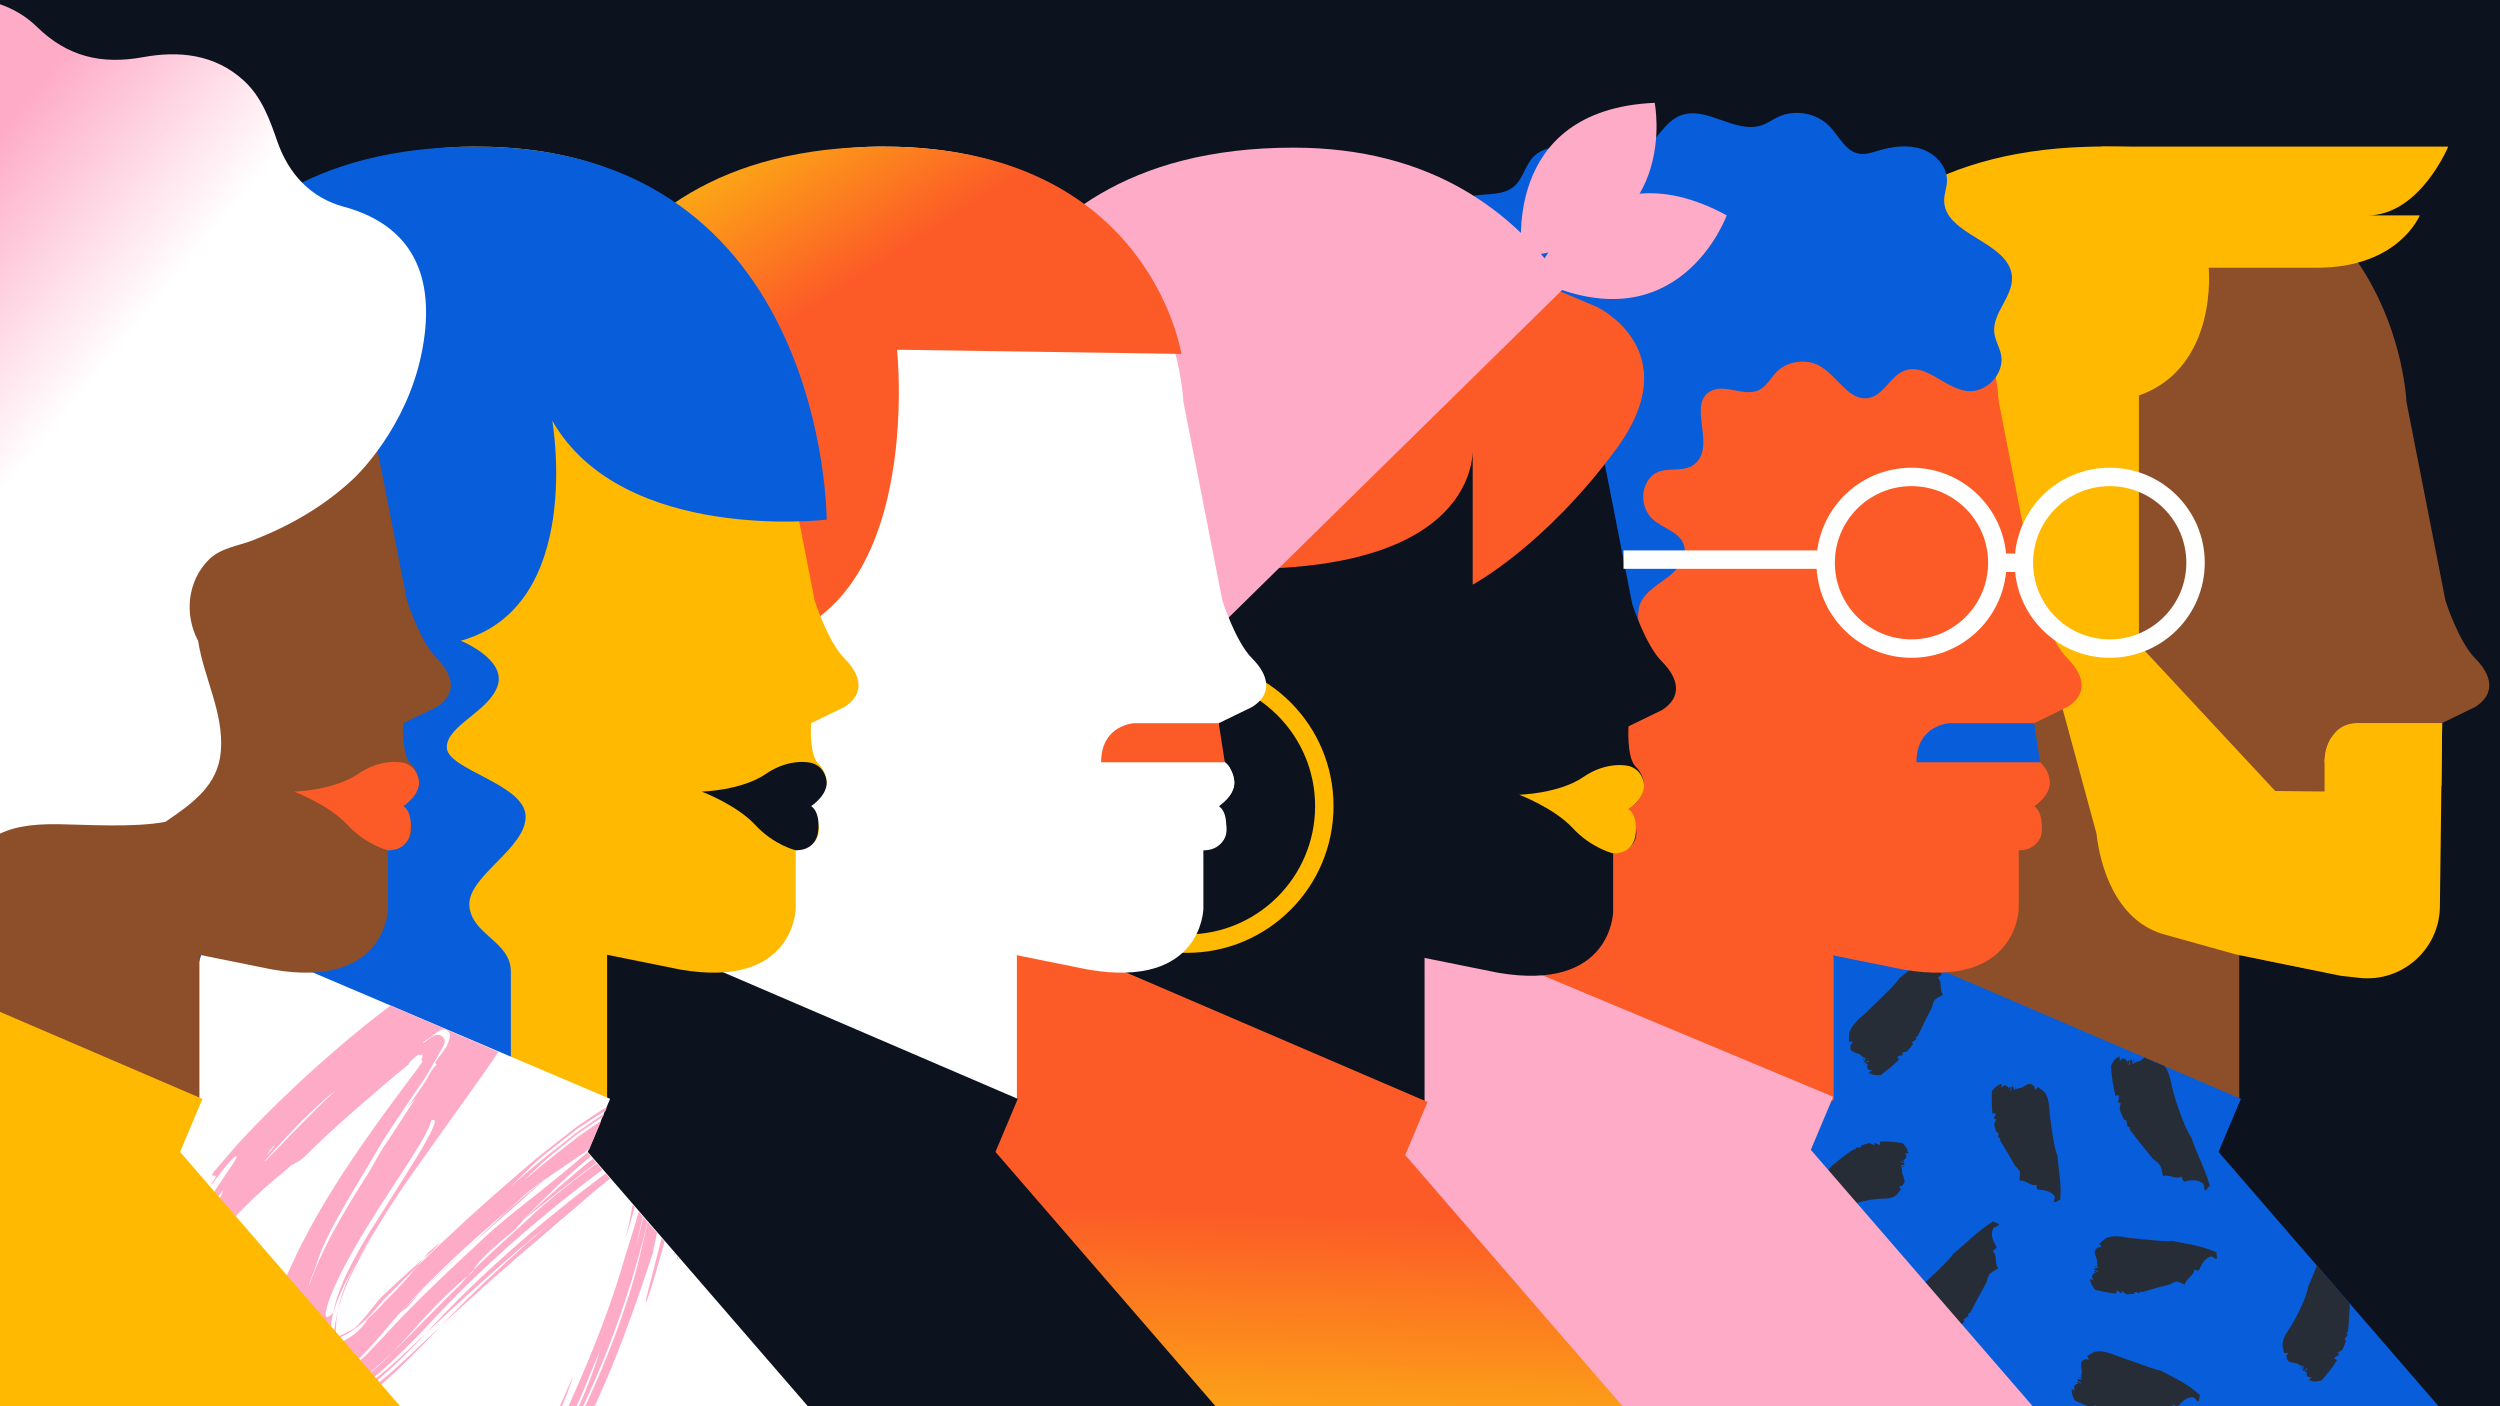 <?xml version="1.0" encoding="UTF-8"?>
<svg xmlns="http://www.w3.org/2000/svg" xmlns:xlink="http://www.w3.org/1999/xlink" viewBox="0 0 1200 675">
  <defs>
    <style>.cls-1,.cls-2,.cls-3,.cls-4,.cls-5,.cls-6,.cls-7{fill:none;}.cls-8{fill:url(#linear-gradient);}.cls-2{clip-path:url(#clippath-1);}.cls-3{isolation:isolate;}.cls-9{fill:#fff;}.cls-10{fill:#ffb901;}.cls-11{fill:#fc5b27;}.cls-12{fill:#feabc7;}.cls-13{fill:#8d4f2a;}.cls-14{fill:#085ddb;}.cls-15{fill:#0c121e;}.cls-16{fill:#272d37;}.cls-17{fill:url(#linear-gradient-3);}.cls-18{fill:url(#linear-gradient-2);}.cls-4{mix-blend-mode:multiply;}.cls-5{stroke:#fff;stroke-width:8.84px;}.cls-5,.cls-6{stroke-miterlimit:10;}.cls-6{stroke:#ffb901;stroke-width:8.84px;}.cls-7{clip-path:url(#clippath);}</style>
    <clipPath id="clippath">
      <path class="cls-1" d="m885.29,445.69l190.32,81.76-10.72,25.47,301.56,348.47h-612.5v-209.08s-6.7-135.37,120.62-218.46l10.72-28.15Z"></path>
    </clipPath>
    <linearGradient id="linear-gradient" x1="672.67" y1="698.71" x2="676.08" y2="584.4" gradientUnits="userSpaceOnUse">
      <stop offset="0" stop-color="#fcb014"></stop>
      <stop offset="1" stop-color="#fc5b27"></stop>
    </linearGradient>
    <linearGradient id="linear-gradient-2" x1="317.73" y1="87.76" x2="366.28" y2="163.11" xlink:href="#linear-gradient"></linearGradient>
    <clipPath id="clippath-1">
      <path class="cls-1" d="m102.53,446.15l190.32,81.76-10.72,25.47,301.56,348.47H-28.82v-209.08s-6.7-135.37,120.62-218.46l10.72-28.15Z"></path>
    </clipPath>
    <linearGradient id="linear-gradient-3" x1="-226.54" y1="79.15" x2="-12.22" y2="253.29" gradientUnits="userSpaceOnUse">
      <stop offset=".6" stop-color="#feabc7"></stop>
      <stop offset="1" stop-color="#fff"></stop>
    </linearGradient>
  </defs>
  <g class="cls-3">
    <g id="Layer_4">
      <rect class="cls-15" y="-.82" width="1200" height="676.64"></rect>
      <rect class="cls-13" x="917.51" y="268.62" width="157.33" height="259.69"></rect>
      <path class="cls-13" d="m955.55,415.08c35.24,14.25,117.33,42.96,117.33,42.96l36.52,7.37c54.62,9.38,55.29-29.15,55.29-29.15v-28.15c-2.67-9.65-.99-20.9-.99-20.9l2.23-19.53c-3.79-5.03,6.13-20.55,6.13-20.55l16.08-7.82c9.83-6.25,8.04-15.19,0-23.23-8.04-8.04-14.3-27.7-14.3-27.7l-18.76-95.61s-4.47-122.41-143.86-122.41c0,0-162.17-5.36-162.17,159.49,0,0-8.04,56.29,42.89,121.96l63.6,63.26Z"></path>
      <path class="cls-14" d="m885.29,445.69l190.32,81.76-10.72,25.47,301.56,348.47h-612.5v-209.08s-6.7-135.37,120.62-218.46l10.72-28.15Z"></path>
      <path class="cls-10" d="m1064.99,106.75s-26.59,7.38-49.52,61.12c0,0-6.48,63.39,6.26,132.82l-153.28,8.67-22.04-96.73s2.93-142.26,162.64-142.26c127.82,0,55.95,36.39,55.95,36.39Z"></path>
      <path class="cls-10" d="m1027.01,313.84c.04-.1.07-.21.11-.31-.25-1.59-.47-3.18-.69-4.78.07,1.81.12,3.62.16,5.42.14-.12.28-.23.42-.33Z"></path>
      <g class="cls-7">
        <g class="cls-4">
          <path class="cls-16" d="m911.74,508.53c-.4-.41-.95-.66-.92-1.08.31-1.1,2.25-.3,2.58-1.39l-.6-.71c.83-.26,1.76-.47,2.66-.71,1-1.14,1.93-2.34,2.83-3.58-.26-.22-.48-.44-.46-.63.29-.61,1.15-.96,1.88-1.49.06-.13.13-.26.19-.38-.06-.22-.25-.48-.38-.64.33-.25.66-.42.97-.57,2.09-4.3,4.19-8.87,6.82-13.63.31-1.32.64-2.64,1.21-3.58,1-1.21,2.93-1.88,4.18-2.67-2.12-2.5-.06-5.95-2.56-8.22.87-.55,2.2-1.32,1.74-2.13-1.38-2.41-2.56-5.51-1.15-8.47.7-.94,2.76-.9,2.77-1.58.02-1.08-2.26-.85-2.24-1.93-7.5,3.72-13.28,9.43-19.76,14.63-.65,1.46-4.56,5.31-8.63,9.34-4.09,4-8.33,8.19-10.29,9.69l-.28.35c-2,1.77-4.06,4.3-4.68,6.78-.13,1.28-.14,2.68-.16,4.05.72,0,1.42.04,2.07.12-.75.72-1.51,1.45-1.33,2.14-.42,2.59,1.65,2.72,3.85,3.58,1.12.2,1.7,1.79,3.06,1.77-.48.47-.72.7-1.2,1.17.64.67,1.01-1.86,1.83-.5-.7.24-.74,1.16-1.21,1.62,1.09.66,1.87-1.41,2.73-.5-.03.44-2.49.27-1.42,1.39.22.22.68-.24.92-.47-.99,1.84-.6,3.63,1.87,3.37-.45.44-1.54.69-1.82,1.33h.02c.26-.21.88-.43,1.1-.65l-.81.8c.2.1.41.19.62.27.33-.09.63-.2.84-.41l-.54.53c.5.19,1.01.34,1.51.46,1.34-.02,2.99.32,3.33-.02,3.11-2.38,6.09-4.83,8.85-7.47Z"></path>
          <path class="cls-16" d="m956.35,534.6c.57-.07,1.11-.34,1.41-.08.67.84-1.15,1.83-.48,2.67l.93-.05c-.3.76-.71,1.56-1.05,2.37.3,1.37.69,2.72,1.15,4.06.33-.07.64-.13.78,0,.31.55.08,1.38.07,2.21l.2.35c.21.07.53.06.73.06,0,.38-.05.72-.11,1.03,2.23,3.86,4.73,7.82,7.16,12.22.91.9,1.83,1.81,2.28,2.72.44,1.36-.07,3.15-.1,4.5,3.25-.38,5.01,2.86,8.28,2.05-.02.92-.08,2.3.84,2.33,2.77.11,6.01.69,7.75,3.12.42.96-.71,2.48-.14,2.81.9.52,1.92-1.31,2.82-.79.82-7.31-.74-14.26-1.28-21.54-.82-1.19-1.72-5.94-2.51-10.91-.78-4.98-1.46-10.18-1.43-12.36l-.09-.38c-.14-2.35-.8-5.14-2.33-6.9-.9-.78-1.97-1.54-3.01-2.3-.46.51-.94.98-1.41,1.4-.08-.92-.15-1.85-.79-2.11-1.71-1.71-3.13-.34-5.21.76-.87.69-2.46.22-3.31,1.2-.05-.6-.08-.9-.13-1.51-.92.08.77,1.75-.79,1.59.26-.63-.41-1.17-.46-1.77-1.2.41-.12,2.13-1.36,2.24-.33-.27,1.38-1.93-.15-1.79-.31.03-.26.63-.23.92-.77-1.74-2.39-2.48-3.77-.56-.05-.58.46-1.49.15-2.06h-.02c0,.32-.23.89-.2,1.17l-.09-1.04c-.2.09-.4.19-.6.29-.14.29-.25.57-.23.84l-.06-.69c-.47.26-.91.53-1.32.82-.84.97-2.15,1.98-2.12,2.42-.15,3.62-.12,7.19.26,10.7Z"></path>
          <path class="cls-16" d="m902.34,547.97c.04.57.28,1.13.01,1.41-.87.62-1.79-1.21-2.66-.57l.03.93c-.75-.32-1.55-.76-2.36-1.09-1.38.31-2.75.68-4.08,1.2.08.33.14.64.02.78-.53.33-1.37.11-2.21.14l-.34.22c-.06.21-.04.54-.02.74-.37.03-.71,0-1.03-.05-3.7,2.45-7.27,5.33-10.97,8.38-.69,1.05-1.36,2.09-2.11,2.68-1.16.65-2.89.5-4.13.73,1.05,3.1-1.37,5.47.14,8.47-.79.14-1.96.4-1.75,1.31.64,2.71,1,5.92-.38,8.14-.62.62-2.14-.11-2.22.51-.12.98,1.6,1.53,1.47,2.51,5.72-.88,10.67-3.51,16.35-4.73.8-.92,4.45-2.24,8.39-3.11,3.94-.9,8.15-1.33,9.89-1.18l.31-.07c1.89,0,4.13-.39,5.66-1.72.69-.8,1.4-1.77,2.13-2.7-.37-.52-.72-1.05-1.03-1.57.78.04,1.56.07,1.84-.53,1.62-1.43.65-3.05-.08-5.26-.51-.96.09-2.48-.7-3.44.55.02.82.05,1.37.08.04-.93-1.67.52-1.34-1.01.54.33,1.12-.24,1.67-.21-.22-1.25-1.93-.43-1.89-1.66.3-.31,1.61,1.64,1.68.1.01-.31-.55-.34-.83-.36,1.7-.51,2.65-2,1.01-3.65.56.03,1.35.67,1.94.45v-.02c-.3-.05-.81-.35-1.08-.37l1,.06c-.06-.22-.12-.43-.18-.64-.25-.18-.51-.33-.77-.35l.67.04c-.17-.5-.37-.98-.6-1.43-.82-.98-1.63-2.42-2.07-2.44-3.57-.61-7.19-.94-10.75-.71Z"></path>
          <path class="cls-16" d="m935.29,642.07c-.38-.43-.93-.7-.85-1.13.46-1.15,2.42-.32,2.88-1.47l-.56-.74c.9-.28,1.91-.5,2.89-.78,1.17-1.22,2.28-2.5,3.34-3.83-.26-.23-.48-.45-.43-.65.36-.64,1.3-1.04,2.12-1.62.08-.14.15-.27.23-.41-.05-.23-.24-.49-.35-.65.36-.27.73-.47,1.07-.63,2.53-4.59,4.98-9.45,7.86-14.55.35-1.39.71-2.78,1.33-3.79,1.06-1.32,3.09-2.16,4.41-3.09-2.24-2.4-.13-6.11-2.79-8.21.89-.62,2.25-1.54,1.75-2.32-1.51-2.34-2.82-5.38-1.52-8.49.67-1.01,2.78-1.15,2.75-1.85-.04-1.09-2.37-.65-2.4-1.74-7.41,4.41-13.11,10.49-19.74,15.96-.67,1.49-4.68,5.51-8.99,9.59-4.32,4.07-8.92,8.2-11.01,9.66l-.31.34c-2.17,1.72-4.47,4.18-5.33,6.68-.26,1.29-.41,2.72-.58,4.12.73.05,1.44.12,2.1.24-.85.7-1.7,1.39-1.6,2.11-.73,2.62,1.36,2.89,3.53,3.9,1.13.27,1.53,1.95,2.94,1.99-.55.46-.83.69-1.39,1.15.57.73,1.28-1.87,1.96-.42-.75.21-.92,1.16-1.47,1.62,1.04.74,2.13-1.37,2.9-.39-.09.47-2.62.16-1.66,1.37.19.24.74-.22,1.02-.45-1.27,1.86-1.13,3.76,1.48,3.6-.53.44-1.7.65-2.08,1.31h.02c.3-.2.98-.41,1.24-.62l-.96.8c.2.11.4.21.6.31.36-.08.69-.18.94-.39l-.64.53c.5.22,1,.41,1.51.56,1.4.04,3.08.45,3.49.12,3.61-2.4,7.1-4.94,10.33-7.73Z"></path>
          <path class="cls-16" d="m1004.92,675.88c.17-.55.17-1.14.49-1.33.96-.3,1.02,1.76,1.97,1.48l.34-.86c.49.57.97,1.25,1.46,1.9,1.22.29,2.47.47,3.73.65.09-.33.19-.62.35-.69.57-.04,1.13.52,1.79.88l.36-.02c.15-.15.3-.44.39-.62.3.16.54.36.76.56,4.1-.25,8.49-.53,13.27-.29,1.2-.29,2.42-.57,3.39-.46,1.32.36,2.43,1.78,3.46,2.55,1.58-2.87,5.17-2.41,6.49-5.5.73.55,1.78,1.45,2.38.73,1.76-2.13,4.22-4.37,7.31-4.14,1.05.31,1.59,2.18,2.22,1.96,1-.36.15-2.35,1.14-2.71-2.75-2.78-5.94-4.92-9.22-6.86-3.32-1.89-6.74-3.57-10.18-5.38-1.51.02-6.27-1.84-11.27-3.6-4.99-1.81-10.25-3.49-12.33-4.45l-.41-.07c-1.17-.42-2.49-.8-3.82-.94-1.33-.13-2.66-.08-3.8.28-1.1.55-2.24,1.26-3.35,1.94.32.62.6,1.23.83,1.83-.91-.27-1.83-.54-2.3-.03-2.24,1.01-1.4,2.83-1.12,5.14.33,1.05-.66,2.38-.06,3.52-.56-.17-.85-.23-1.41-.39-.24.89,1.86-.13,1.16,1.28-.48-.47-1.2-.01-1.76-.17-.03,1.27,1.87.83,1.54,2.03-.35.2-1.25-1.95-1.65-.46-.08.3.47.45.75.52-1.82.15-2.98,1.43-1.76,3.36-.52-.14-1.15-.92-1.75-.82v.03c.27.1.7.51.95.57l-.94-.26.06.66c.2.23.41.42.65.49l-.62-.17c.07.52.17,1.04.28,1.52.56,1.12.98,2.67,1.35,2.78,2.97,1.35,5.91,2.56,8.89,3.56Z"></path>
          <path class="cls-16" d="m1015.46,526.07c.56-.14,1.04-.54,1.4-.23.84,1.05-.73,2.52.13,3.57l.91-.16c-.12,1.03-.35,2.14-.48,3.24.66,1.77,1.38,3.51,2.23,5.21.31-.14.6-.26.77-.11.46.67.46,1.79.69,2.88.1.14.2.28.3.42.23.06.55,0,.75-.04.12.49.17.94.2,1.36,3.36,4.66,7.12,9.21,11.08,14.09,1.23.9,2.45,1.78,3.22,2.78.93,1.55,1.16,3.89,1.66,5.55,2.97-1.39,5.95,1.96,8.74,0,.33,1.09.86,2.72,1.75,2.46,2.68-.76,5.96-1.11,8.62,1.02.8.93.38,3.02,1.05,3.19,1.06.26,1.25-2.13,2.31-1.87-2.3-8.3-6.31-15.59-9.08-23.77-1.16-1.15-3.49-6.39-5.5-12.02-2.03-5.63-3.71-11.66-4.08-14.2l-.16-.44c-.56-2.74-1.65-5.94-3.44-7.93-1.01-.86-2.18-1.71-3.32-2.57-.4.63-.81,1.22-1.23,1.75-.2-1.11-.41-2.22-1.08-2.51-1.91-2.01-3.19-.32-5.14,1.12-.79.88-2.46.35-3.17,1.61-.13-.76-.2-1.13-.33-1.89-.92.13,1.01,2.19-.59,2.03.17-.8-.57-1.47-.7-2.23-1.16.55.15,2.7-1.07,2.88-.38-.34,1.13-2.5-.4-2.28-.31.04-.17.8-.11,1.19-1.01-2.2-2.74-3.15-3.88-.64-.13-.75.26-1.94-.13-2.67h-.02c.04.41-.11,1.16-.05,1.52l-.23-1.35c-.19.12-.38.25-.57.38-.11.37-.18.74-.12,1.09l-.16-.9c-.44.33-.85.7-1.22,1.08-.72,1.28-1.9,2.63-1.8,3.22.41,4.79,1.08,9.57,2.24,14.19Z"></path>
          <path class="cls-16" d="m1015.82,620.96c.05-.57-.09-1.15.21-1.4.92-.49,1.45,1.51,2.36,1.04l.15-.92c.64.45,1.29,1.02,1.95,1.54,1.32.01,2.65-.08,3.98-.2,0-.34.03-.65.18-.76.57-.17,1.28.24,2.04.45l.36-.11c.12-.19.19-.5.23-.7.35.09.65.22.92.36,4.09-1.22,8.4-2.61,13.16-3.69,1.1-.61,2.21-1.23,3.19-1.39,1.4-.03,2.91,1.01,4.14,1.44.65-3.21,4.24-3.86,4.53-7.21.86.31,2.14.82,2.48-.04,1.01-2.58,2.62-5.46,5.56-6.26,1.07-.06,2.15,1.53,2.67,1.11.81-.67-.6-2.26.21-2.93-3.4-1.68-6.97-2.69-10.58-3.51-3.62-.79-7.28-1.38-10.97-2.17-1.41.44-6.36-.04-11.52-.52-5.15-.51-10.52-.99-12.7-1.49h-.4c-2.39-.35-5.35-.25-7.42.91-.96.74-1.92,1.65-2.87,2.53.42.55.81,1.1,1.13,1.64-.93-.09-1.87-.19-2.24.4-2,1.39-.88,3.03-.17,5.26.52.98-.22,2.46.59,3.47-.59-.07-.89-.08-1.48-.13-.08.92,1.83-.46,1.4,1.06-.56-.37-1.2.2-1.79.15.19,1.25,2.03.48,1.92,1.73-.31.27-1.62-1.7-1.75-.16-.02.31.56.36.85.38-1.8.46-2.76,1.93-1.16,3.62-.55-.05-1.34-.71-1.93-.5v.02c.3.05.81.38,1.08.4l-1-.09.18.64c.25.19.5.35.76.37l-.66-.06c.17.5.36.99.56,1.44.78,1,1.5,2.46,1.91,2.5,3.34.79,6.64,1.42,9.94,1.78Z"></path>
          <path class="cls-16" d="m1121.75,652.86c-.49-.29-1.1-.4-1.16-.82.06-1.17,2.13-.95,2.18-2.14l-.77-.52c.74-.51,1.61-.99,2.41-1.53.66-1.46,1.24-2.95,1.71-4.48-.32-.13-.6-.26-.63-.45.09-.69.81-1.33,1.34-2.12.02-.15.03-.3.05-.44-.13-.19-.4-.37-.57-.47.23-.36.48-.65.73-.91.54-4.92.72-10.03.97-15.43-.32-1.32-.64-2.63-.56-3.71.32-1.5,1.65-2.98,2.36-4.27-3.07-1.15-3.09-5.01-6.4-5.71.46-.84,1.12-2.11.3-2.54-2.46-1.31-5.09-3.25-5.66-6.17.01-1.04,1.66-1.96,1.28-2.49-.61-.83-2.29.4-2.9-.43-3.66,6.16-5.38,12.88-8.56,19.31.11,1.41-1.52,5.89-3.63,10.4-2.09,4.51-4.67,9.03-6.01,10.71l-.16.35c-1.32,1.91-2.54,4.45-2.49,6.78.18,1.17.5,2.44.79,3.7.68-.08,1.35-.14,1.98-.15-.55.76-1.1,1.53-.79,2.15.12,2.44,2.1,2.35,4.41,2.86,1.13.04,1.99,1.48,3.3,1.24-.38.52-.57.78-.95,1.3.75.55.65-1.93,1.7-.75-.62.34-.52,1.23-.9,1.75,1.18.48,1.59-1.64,2.58-.91.06.45-2.39.65-1.15,1.57.25.19.63-.34.83-.6-.66,1.94-.01,3.67,2.39,3.01-.38.52-1.41.93-1.59,1.62h.02c.22-.25.8-.57.99-.82l-.68.93c.21.07.43.12.65.17.31-.14.6-.3.77-.54l-.46.62c.53.11,1.05.18,1.56.22,1.33-.24,3.03-.21,3.33-.61,2.74-3.03,5.29-6.23,7.39-9.66Z"></path>
        </g>
      </g>
      <path class="cls-10" d="m1131.6,347.13c-15.63,0-15.81,18.76-15.81,18.76v14.03l-23.69-.24-65.42-70.33v-119.49c38.31-13.62,33.49-61.34,33.49-61.34h51.91c39.35,0,49.4-25.12,49.4-25.12h-25.12c25.12,0,38.8-33.04,38.8-33.04h-166.12l-20.87,59.83,4.46,60.86-33.81,34.33,47.46,174.58c1.69,15.3,8.96,41.39,31.73,48.33l34.88,9.74,50.63,10.34,8.88,1c20.48,2.32,38.48-13.56,38.75-34.15,0-.05,0-.06,0-.07,0-.01,0-.02,0-.04h0s1.09-87.99,1.09-87.99h-40.64Z"></path>
      <rect class="cls-11" x="722.82" y="268.62" width="157.33" height="259.69"></rect>
      <path class="cls-11" d="m759.86,415.08c35.24,14.25,117.33,42.96,117.33,42.96l36.52,7.37c54.62,9.38,55.29-29.15,55.29-29.15v-28.15c19.57-2.73,7.37-21.18,7.37-21.18,14.86-10.6,2.91-21.03,2.91-21.03-3.79-5.03-2.91-18.76-2.91-18.76l16.08-7.82c9.83-6.25,8.04-15.19,0-23.23-8.04-8.04-14.3-27.7-14.3-27.7l-18.76-95.61s-4.47-122.41-143.86-122.41c0,0-162.17-5.36-162.17,159.49,0,0-8.04,56.29,42.89,121.96l63.6,63.26Z"></path>
      <path class="cls-11" d="m976.37,386.93s8.81-5.7,7.35-12.75-7.35-8.02-7.35-8.02c0,0-10.08-2.66-21.71,5.33-11.62,7.99-30.76,8.48-30.76,8.48,0,0,16.71,6.3,25.67,15.98s19.42,12.17,19.42,12.17c0,0,10.11.8,10.9-9.98.68-9.21-3.53-11.2-3.53-11.2Z"></path>
      <path class="cls-12" d="m686.6,445.69l193.32,80.76-10.72,25.47,301.56,348.47h-612.5v-209.08s-6.7-135.37,120.62-218.46l7.72-27.15Z"></path>
      <path class="cls-14" d="m957.76,169.89s-18.43-.34-136.48-2.02c0,0-11.4,63.59-98.47,72.52l-70.6,79.3v-107.06s2.93-142.26,162.64-142.26c127.82,0,142.91,99.52,142.91,99.52Z"></path>
      <path class="cls-14" d="m712.88,354.07c6.09,3.62,15.11.35,17.47-6.32.91-2.58,1.03-5.61,2.95-7.56,3.35-3.4,8.98-.99,13.33.95,12.54,5.58,14.5-3.35,26.93-9.17,7.44-3.48,19.58-4.09,18.98-12.28-.84-11.31-7.78-16.32-5.91-27.5,1.1-6.57,7.58-10.56,13-14.45s10.82-10.23,8.52-16.49c-2.24-6.1-10.14-7.62-14.89-12.05-4.42-4.13-5.78-11.18-3.23-16.66,5.82-12.47,18.36-2.66,25.12-11.56,7.14-9.4-4.57-26.87,5.58-33.04,6.89-4.18,16.5,2.83,23.72-.77,3.58-1.79,5.45-5.69,8.23-8.55,5.31-5.46,14.57-6.67,21.15-2.76,8.32,4.94,13.91,17.12,23.41,15.11,7.12-1.5,10.14-10.5,16.95-13.05,10.17-3.82,19.29,8.62,30.11,9.78,9.27.99,18.06-8.48,16.2-17.48-.74-3.56-2.8-6.79-3.23-10.4-1.14-9.46,9.03-17.37,8.48-26.88-.98-17.12-32.96-19.94-32.55-37.08.07-2.93,1.21-5.75,1.36-8.68.34-6.98-5.3-13.26-12.01-15.57s-14.13-1.33-20.93.69c-3,.89-6.1,2-9.2,1.49-6.58-1.07-9.64-8.4-14.23-13.16-6.17-6.4-16.65-8.3-24.74-4.49-2.61,1.23-4.97,2.99-7.7,3.95-12.63,4.45-26.54-9.48-39.03-4.68-8.43,3.23-11.9,13.57-19.85,17.81-7.8,4.15-17.34,1.31-25.92-.92s-19.05-3.27-25.08,3.15c-3.87,4.12-4.85,10.44-9.18,14.09-4.91,4.14-12.17,3.4-18.57,4.3s-13.71,6.07-11.69,12.11"></path>
      <rect class="cls-15" x="526.46" y="270.12" width="157.33" height="259.69"></rect>
      <path class="cls-15" d="m565.17,416.58c35.24,14.25,117.33,42.96,117.33,42.96l36.52,7.37c54.62,9.38,55.29-29.15,55.29-29.15v-28.15c19.57-2.73,7.37-21.18,7.37-21.18,14.86-10.6,2.91-21.03,2.91-21.03-3.79-5.03-2.91-18.76-2.91-18.76l16.08-7.82c9.83-6.25,8.04-15.19,0-23.23-8.04-8.04-14.3-27.7-14.3-27.7l-18.76-95.61s-4.47-122.41-143.86-122.41c0,0-162.17-5.36-162.17,159.49,0,0-8.04,56.29,42.89,121.96l63.6,63.26Z"></path>
      <path class="cls-10" d="m781.68,388.43s8.81-5.7,7.35-12.75c-1.45-7.05-7.35-8.02-7.35-8.02,0,0-10.08-2.66-21.71,5.33-11.62,7.99-30.76,8.48-30.76,8.48,0,0,16.71,6.3,25.67,15.98s19.42,12.17,19.42,12.17c0,0,10.11.8,10.9-9.98.68-9.21-3.53-11.2-3.53-11.2Z"></path>
      <path class="cls-8" d="m473.09,437.82l212.13,91.13-10.72,25.47,301.56,348.47H363.56v-209.08s-6.7-135.37,120.62-218.46l-11.09-37.52Z"></path>
      <path class="cls-11" d="m766.75,147.42s43.68,21.03,9.17,67.95-69.02,65.25-69.02,65.25v-66.6s5.93,57.97-106.23,59.05l141.82-135.89,24.27,10.25Z"></path>
      <path class="cls-12" d="m751.59,137.46c-24.45-35.94-64.66-66.59-130.74-66.59-159.71,0-162.64,142.26-162.64,142.26v212.52l293.38-288.19Z"></path>
      <path class="cls-12" d="m730.62,123.02s-11.16-70.33,63.63-73.67c0,0,13.4,66.98-63.63,73.67Z"></path>
      <path class="cls-12" d="m736.28,133.59s26.77-65.98,92.54-30.22c0,0-23.13,64.27-92.54,30.22Z"></path>
      <circle class="cls-6" cx="569.65" cy="386.93" r="66.02"></circle>
      <rect class="cls-9" x="330.77" y="268.62" width="157.33" height="259.69"></rect>
      <path class="cls-9" d="m368.48,415.08c35.24,14.25,117.33,42.96,117.33,42.96l36.52,7.37c54.62,9.38,55.29-29.15,55.29-29.15v-28.15c19.57-2.73,7.37-21.18,7.37-21.18,14.86-10.6,2.91-21.03,2.91-21.03-3.79-5.03-2.91-18.76-2.91-18.76l16.08-7.82c9.83-6.25,8.04-15.19,0-23.23-8.04-8.04-14.3-27.7-14.3-27.7l-18.76-95.61s-4.47-122.41-143.86-122.41c0,0-162.17-5.36-162.17,159.49,0,0-8.04,56.29,42.89,121.96l63.6,63.26Z"></path>
      <path class="cls-18" d="m567.06,169.89s-18.43-.34-136.48-2.02c0,0,14.23,132.84-72.84,141.77l-96.23,10.05v-107.06s2.93-142.26,162.64-142.26c127.82,0,142.91,99.52,142.91,99.52Z"></path>
      <path class="cls-15" d="m298.22,445.69l190.32,81.76-10.72,25.47,301.56,348.47H166.87v-209.08s-6.7-135.37,120.62-218.46l10.72-28.15Z"></path>
      <path class="cls-9" d="m584.99,386.93s8.81-5.7,7.35-12.75-4.44-8.28-4.44-8.28c0,0-13.78-3.98-24.62,5.59s-30.76,8.48-30.76,8.48c0,0,16.71,6.3,25.67,15.98,8.96,9.69,19.42,12.17,19.42,12.17,0,0,10.11.8,10.9-9.98.68-9.21-3.53-11.2-3.53-11.2Z"></path>
      <path class="cls-11" d="m584.99,347.13h-40.64s-15.81.79-15.81,18.76h59.36l-2.91-18.76Z"></path>
      <rect class="cls-10" x="134.08" y="268.62" width="157.33" height="259.69"></rect>
      <path class="cls-10" d="m172.79,415.08c35.24,14.25,117.33,42.96,117.33,42.96l36.52,7.37c54.62,9.38,55.29-29.15,55.29-29.15v-28.15c19.57-2.73,7.37-21.18,7.37-21.18,14.86-10.6,2.91-21.03,2.91-21.03-3.79-5.03-2.91-18.76-2.91-18.76l16.08-7.82c9.83-6.25,8.04-15.19,0-23.23-8.04-8.04-14.3-27.7-14.3-27.7l-18.76-95.61s-4.47-122.41-143.86-122.41c0,0-162.17-5.36-162.17,159.49,0,0-8.04,56.29,42.89,121.96l63.6,63.26Z"></path>
      <path class="cls-15" d="m389.3,386.93s8.81-5.7,7.35-12.75c-1.45-7.05-7.35-8.02-7.35-8.02,0,0-10.08-2.66-21.71,5.33s-30.76,8.48-30.76,8.48c0,0,16.71,6.3,25.67,15.98,8.96,9.69,19.42,12.17,19.42,12.17,0,0,10.11.8,10.9-9.98.68-9.21-3.53-11.2-3.53-11.2Z"></path>
      <path class="cls-14" d="m396.82,249.43s-97.88,11.62-131.72-47.46c0,0,15.7,89.12-43.94,105.58,0,0,21.65,8.72,17.81,21.31s-24.81,19.37-24.49,30.03,37.56,17.44,37.82,32.93c.27,15.5-28.09,28.84-26.99,42.99,1.1,14.16,20.29,17.03,19.9,32.06v51.84H65.83V212.63s2.93-142.26,162.64-142.26c168.35,0,168.35,179.07,168.35,179.07Z"></path>
      <path class="cls-9" d="m100.53,445.69l192.32,81.76-10.72,25.47,301.56,348.47H-28.82v-209.08s-6.7-135.37,120.62-218.46l8.72-28.15Z"></path>
      <g class="cls-2">
        <path class="cls-12" d="m92.1,597.53c-1.13,1.43-2.13,2.84-2.13,2.84.09.07.21.11.32.16.65-1.11,1.25-2.08,1.82-3Z"></path>
        <path class="cls-12" d="m90.82,592.2c-.23.29-.46.6-.69.89.16-.04.24,0,.36,0,.1-.29.19-.57.33-.89Z"></path>
        <path class="cls-12" d="m90.29,600.54c1.21.55,3.11.14,3.11,2.36-1.15,1.57-3.44,4.71-4.59,6.3-.57,1.98,1.16.82,1.74,1.24-1.14,1.57-2.28,3.13-1.99,3.34,0,1.59,1.76.21,4.14-2.67.42-2.26,1.44-5.09,2.51-7.8,1.09-2.7,2.29-5.24,2.89-7.02,1.24-3.53.19-3.99-7.8,4.26Z"></path>
        <path class="cls-12" d="m97.59,586.36c-2.12,2.74-4.23,5.48-6.35,8.22,0,1.35-.25,2.99,1.05,2.65,2.8-4.59,4.23-7.62,5.31-10.87Z"></path>
        <path class="cls-12" d="m262.98,687.25c.19.1.21.31-.91,1.75.32-.61.61-1.18.91-1.75-.17-.12-.49-.15-.19-1-1.43,3.14-2.97,6.55-4.67,10.02-1.74,3.45-3.49,7.02-5.42,10.43-.18,1.07-.34,2.11-.45,3.08,9.58-16.89,18.24-34.36,23.02-49.58-4.63,10.2-7.44,17.4-12.29,27.05Z"></path>
        <path class="cls-12" d="m174.14,666.34c-6.39,4.72-12.34,8.59-18.21,11.74-1.47.78-2.93,1.58-4.39,2.22-1.46.68-2.91,1.37-4.41,2-2.97,1.29-6.02,2.51-9.25,3.66,3.29-.99,6.41-2.06,9.45-3.17,1.53-.54,3.01-1.16,4.51-1.74,1.49-.57,3-1.35,4.49-2.01,5.98-2.87,12.03-6.61,18.01-11.07,5.98-4.46,11.81-9.65,17.12-14.79,2.66-2.57,5.19-5.12,7.59-7.56,2.76-2.77,3.84-3.98,5.4-5.66-2.13,2.01-4.26,4.01-6.39,6.03-2.61,2.48-5.25,4.91-7.89,7.33-5.31,4.8-10.71,9.26-16.01,13.02Z"></path>
        <path class="cls-12" d="m126.23,642.36c-.23.67-.49,1.35-.67,1.99-.18.64-.37,1.27-.55,1.91-.36,1.26-.71,2.51-1.06,3.75-.34,1.23-.67,2.46-1,3.67-.31,1.19-.52,2.31-.78,3.45-.47,2.25-.92,4.45-1.37,6.62-.37,2.1-.73,4.17-1.08,6.21-.68,4.01-1.23,7.94-1.74,11.62-.24,1.88-.47,3.74-.7,5.58-.21,1.82-.41,3.62-.61,5.42.8-.02,1.59-.05,2.38-.07-.72-.07-1.43-.14-2.14-.21.64-3.84,1.28-7.68,1.92-11.51.66-3.71,1.31-7.42,1.96-11.12.67-3.68,1.31-7.35,2.1-11.12.39-1.88.72-3.73,1.16-5.65l1.46-5.89c.22-1.5.4-3.07.74-4.63Z"></path>
        <path class="cls-12" d="m123.29,663.92c-1.98,9.4-3.27,17.88-4.25,25.83,1.15.13,2.27.27,3.35.43l.81.12c.15,0,.23.07.44.03l.73-.2c.97-.27,1.93-.53,2.89-.8,1.96-.52,3.7-1.09,5.49-1.65,1.82-.55,3.44-1.15,5.13-1.73-1.67.49-3.29,1.01-5.08,1.47-1.75.47-3.47.95-5.37,1.39-.93.23-1.86.45-2.78.68l-.35.08-.17.04-.09-.03-.35-.11-.71-.2c-.96-.26-1.93-.51-2.92-.72,1.21-8.88,2.3-17.02,3.24-24.65Z"></path>
        <path class="cls-12" d="m331.09,567.67c.02.77.13,1.47.09,2.26-.15.87-.31,1.73-.45,2.56-.3,1.68-.59,3.28-.86,4.79-.58,3.08-1.09,5.82-1.54,8.25-1.04,4.78-1.97,8.29-2.64,10.89-.08,1.17-.19,2.56-.35,4.2-.08.83-.17,1.73-.27,2.68,0,.59-.02,1.22-.03,1.9.16-.52.34-1.07.5-1.58.99-3.99,1.99-8,2.99-12.03.49-2.02,1.02-3.96,1.47-6.02.43-2.08.86-4.15,1.29-6.24.43-2.06.86-4.13,1.29-6.19l.64-3.08.16-.77c.05-.25.14-.53.1-.73l-.04-1.27c-.09-3.36-.17-6.74-.26-10.12,0-2.89-.8-4.67-1.5-6.5-.74-1.78-1.59-3.33-2.51-4.69,1.24,2.99,1.98,6.05,2.36,9.5-.1,4.02-.32,8.16-.45,12.19Z"></path>
        <path class="cls-12" d="m325.67,596.41c.34-4.98.12-6.03-.23-5.42-.35.63-.86,3.01-1.26,5.45-.79,4.84-1.21,10.1,1.49-.03Z"></path>
        <path class="cls-12" d="m296.87,556.35c-.35.18-.71.35-1.05.55-1.05.67-2.07,1.43-3.03,2.2,1.32-1.01,2.64-1.93,4.08-2.75Z"></path>
        <path class="cls-12" d="m207.09,615.09c5.84-5.42,11.7-10.86,17.45-16.2-12.07,10.79-23.98,21.95-33.13,31.92,1.47-1.36,3.19-2.49,4.68-3.85,2.48-3.25,6.47-7.84,11-11.88Z"></path>
        <path class="cls-12" d="m305.49,597.68c2.75-10.57,4.97-20.54,6.6-29.63.33-2.29.52-4.57.21-6.79-.29-2.2-1.15-4.42-2.95-5.93-.9-.73-1.98-1.28-3.17-1.53-1.18-.27-2.45-.17-3.66.08-1.21.25-2.39.68-3.51,1.21-1.12.52-2.19,1.14-3.21,1.81-1.99,1.08-3.8,2.46-5.61,3.8-1.8,1.35-3.6,2.69-5.4,4.04-3.57,2.7-7.08,5.41-10.5,8.12-1.88,1.5-3.76,3-5.63,4.49-1.97,1.61-3.94,3.21-5.9,4.81-3.9,3.21-7.73,6.45-11.5,9.69-15.05,13-28.95,26.24-41.38,39.45-1.98,2.17-4.13,4.43-6.41,6.81-1.14,1.19-2.31,2.41-3.5,3.65-1.68,1.69-3.4,3.41-5.14,5.16-7.02,7.06-15.06,14.45-23.28,20.42-1.02.71-2.05,1.42-3.08,2.13l-1.55,1.06-1.54.96c-1.03.63-2.06,1.31-3.09,1.92l-3.09,1.73c-1.04.61-2.06,1.08-3.09,1.6-1.03.5-2.07,1.06-3.1,1.48l-3.1,1.33-3.16,1.25c-4.26,1.64-8.64,3.13-13.45,4.45-1.18.34-2.37.67-3.64.98l-1.87.47-.94.24-.47.12-.23.06-.12.03s-.04-.02-.05-.03c-1.08-.59-2.21-1.12-3.37-1.6.41-3.29.81-6.52,1.2-9.68.4-3.06.74-6.08,1.08-8.97.67-5.77,1.17-11.22,1.7-16.49-.18.61-.36,1.22-.55,1.82-.15.58-.3,1.16-.44,1.74-.29,1.15-.57,2.29-.85,3.42-.55,2.25-1.07,4.45-1.49,6.56.72-5.78,1.3-11.29,2.2-16.93.3-1.19.56-2.36.9-3.57l1.13-3.71,1.13-3.72c.38-1.24.72-2.47,1.21-3.76l2.74-7.68c.43-1.28.98-2.58,1.52-3.88l1.62-3.91,1.62-3.92c.56-1.31,1.21-2.61,1.81-3.92l3.67-7.8,2.4-4.77c.77-1.57,1.61-3.08,2.42-4.62,3.25-6.14,6.7-12.11,10.28-17.96,3.56-5.87,7.28-11.59,11.06-17.24,7.58-11.29,15.5-22.17,23.48-32.93,2-2.67,3.99-5.35,6-8.03l1.18-1.59.25-.35.51-.7c.67-.92,1.35-1.85,2.03-2.78.41-.56.32-.9.13-1.11-.18-.22-.47-.3-.19-.7.23-.38.41-.77.46-1.18.05-.4-.06-.83-.36-1.16-.19.17-.36.35-.53.54-.3-.29-.9-.36-1.41-.07-.51.27-.93.65-1.35.98-.83.67-1.54,1.33-2.08,1.92-.54.59-.92,1.12-1.07,1.52-.02.05-.02.09-.03.13v.03s0,.02,0,.02h0s-.13.11-.13.11l-1.18.94c-1.57,1.25-3.15,2.48-4.68,3.8-3.07,2.62-6.19,5.19-9.24,7.9-11.62,9.92-23.16,20-33.98,30.8-4.1,4.01-5.05,3.1-7.98,5.61-11.89,9.88-20.73,17.6-32.2,30.74,0,0-.56-.44-.84-.66-1.62,2.13-3.06,4.06-4.36,5.54.9-4.57,4.62-11.13,5.94-14.68,1.33-3.53.35-3.98-7.95,4.03,0,0,0,0,0,0,.7-1.06,1.34-2.02,1.94-2.93.09-.11.16-.2.24-.3-.02,0-.03,0-.05,0,1.47-2.27,2.58-4.15,3.48-5.87.92-1.7,1.64-3.22,2.25-4.83l-3.39,3.96-3.3,4.05c.03-.82-.09-1.47-.7-1.51.12-.29.22-.57.36-.89.98-1.2,1.8-2.21,1.8-2.21.11-.57.13-1.03.08-1.4,2.41-3.94,5.78-8.83,8.28-12.52,2.54-3.65,4.09-6.2,2.6-5.66-1,.54-2.52,2.17-4.38,4.41-1.85,2.25-3.95,5.19-6.28,8.22-.4.26-.84.59-1.27.94,6.28-7.85-1.9-1.6,1.77-6.42,2.6-3.09,5.26-6.13,7.91-9.18l3.98-4.57c1.36-1.5,2.75-2.96,4.15-4.42,2.85-2.97,5.61-5.92,8.46-8.69,2.84-2.78,5.55-5.61,8.37-8.26,2.81-2.67,5.58-5.31,8.34-7.93,2.82-2.56,5.62-5.1,8.42-7.64,2.79-2.55,5.69-4.97,8.54-7.47,2.83-2.52,5.79-4.93,8.74-7.38,1.48-1.23,2.96-2.47,4.45-3.71,1.52-1.21,3.05-2.42,4.59-3.64.92-.72,1.85-1.45,2.78-2.18.97-.76,1.95-1.52,2.94-2.28,1.96-1.54,4-2.99,6.05-4.48,1.46-1.05,2.91-2.1,4.36-3.14,2.01-1.43,4.02-2.92,6.03-4.29,2.01-1.32,4.02-2.63,6.01-3.94,2-1.3,4-2.59,5.99-3.88.49-.31,1.01-.67,1.48-.93l1.38-.71,2.75-1.4,5.48-2.76,2.73-1.36c.24-.13.44-.21.63-.28l.59-.23,1.19-.45c3.13-1.18,6.28-2.36,9.45-3.55-.99.57-2.02,1.16-3.07,1.76l1.92-.76c.62-.23,1.23-.46,1.86-.67,1.25-.41,2.55-.75,3.96-.86,1.4-.1,2.94.03,4.41.66,1.49.59,2.83,1.66,3.91,2.89,2.17,2.5,3.32,5.64,3.8,8.65.46,3.04.08,5.93-.58,8.55-.83,3.23-2.1,6.03-3.5,9.12-.72,1.56-1.36,3.06-2.12,4.68l-2.48,5.06c-3.67,7.08-9.4,15.24-15.13,23.48-9.7,13.6-19.56,27.42-29.74,41.69-9.66,13.51-18.6,27.02-26.4,41.05-1.96,3.5-3.82,7.05-5.63,10.63l-1.33,2.69-.66,1.33-.22.46-.17.39c-.44,1.02-.88,2.04-1.32,3.06-1.68,4.05-3.02,8-4,11.75.55-2.93,1.48-6.16,2.71-9.63.62-1.74,1.34-3.52,2.13-5.35.1-.24.18-.44.31-.7l.53-1.09,1.13-2.3c.75-1.54,1.54-3.07,2.36-4.59,3.02-5.43,6.24-10.74,9.38-15.91-3.41,5.26-6.56,10.55-9.38,15.91-1.48,2.57-2.9,5.3-4.26,7.82-.84,1.65-1.66,3.19-2.41,4.83-1.55,3.21-2.85,6.49-3.89,9.54-1.99,6.09-2.54,11.46-.43,12.36-.57,1.18-1.09,1.91-1.37,2.64-.07.18-.13.38-.17.58l-.23,1.26-.12.63c0,.18-.2.54.12.39.82-.16,1.64-.27,2.44-.51,1.62-.38,3.18-1.04,4.73-1.79,3.07-1.56,6-3.9,8.44-6.71.2-.62,2.17-2.16,1.74-2.8,1.89-1.74,3.74-3.5,5.48-5.29.87-.89,1.71-1.79,2.49-2.66l.29-.32.13-.15.07-.07.21-.21c.56-.57,1.13-1.13,1.68-1.69,1.11-1.13,2.19-2.24,3.26-3.33,3.73-3.74,7.17-7.77,10.55-11.92,15.67-15.26,31.72-29.99,48.59-44.48,2.12-1.8,4.24-3.61,6.37-5.42l1.61-1.35.81-.67,1.23-1c2.03-1.62,4.07-3.25,6.11-4.88,4.14-3.23,8.3-6.46,12.47-9.71,2.09-1.4,4.18-2.8,6.28-4.2l3.17-2.12,1.59-1.06.8-.53.4-.27c.13-.07.24-.09.36-.14,1.87-.69,3.75-1.38,5.63-2.07l2.84-1.04,1.42-.52.71-.25.63-.12c1.68-.34,3.34-.56,4.98-.63.82-.06,1.65-.04,2.48-.05.83.05,1.65.08,2.49.18,1.68.18,3.37.52,5.16,1.05,1.77.56,3.64,1.32,5.47,2.34.91.5,1.8,1.08,2.65,1.68l1.26.92c.39.33.8.66,1.17.99.75.68,1.49,1.34,2.13,2.04l1.8,2.12c2.22,2.8,3.78,5.75,4.95,9.12.29.85.55,1.73.78,2.64.1.47.22.92.32,1.41l.03,1.76c.03,2.36.06,4.73.1,7.11l.04,3.57.02,1.78v.89c.03.14-.02.32-.07.51l-.13.55c-.7,2.91-1.4,5.81-2.09,8.69-.7,2.88-1.39,5.74-2.07,8.56-.73,2.75-1.53,5.36-2.27,7.98.48-1.91.96-3.83,1.43-5.75l.36-1.43.31-1.5.62-3c.82-3.96,1.64-7.94,2.46-11.93l.31-1.48c.03-.23.15-.53.11-.71l-.03-.6-.11-2.42c-.07-1.6-.14-3.21-.21-4.82-.06-1.6-.13-3.2-.19-4.81l-.05-1.2c-.01-.4-.01-.82-.12-1.11-.16-.65-.33-1.27-.51-1.88-.74-2.46-1.69-4.68-2.91-6.85-.61-1.08-1.29-2.16-2.09-3.21-.83-1.01-1.67-2.14-2.71-3.17-2.04-2.07-4.72-4.05-7.55-5.38-1.43-.67-2.83-1.15-4.21-1.54-1.38-.33-2.72-.6-4.03-.72-2.49-.4-4.88-.45-7.31-.25-1.21.08-2.43.29-3.66.5-.29.02-.67.19-1,.3l-1.04.35-2.06.71c-1.37.48-2.74.95-4.1,1.42-.68.24-1.36.48-2.04.72l-.51.18c-.18.08-.38.23-.57.35l-1.15.74c-3.05,1.99-6.07,3.95-9.04,5.89l-1.11.73c-.37.25-.74.56-1.11.84-.74.57-1.48,1.14-2.21,1.7-1.46,1.13-2.91,2.26-4.35,3.38-2.87,2.23-5.65,4.44-8.34,6.66-.67.56-1.34,1.11-2,1.66l-.99.82-.59.52c-.69.64-1.38,1.27-2.06,1.89-1.34,1.27-2.63,2.53-3.87,3.78-2.35,2.27-4.69,4.52-7.04,6.78,3.72-3.22,7.46-6.41,11.2-9.57l2.82-2.36,4.98-4c3.41-2.67,6.81-5.34,10.21-8.01,3.44-2.85,6.84-4.95,10.27-7.33l2.58-1.75,1.29-.88c.42-.27.89-.66,1.25-.75l4.59-1.84,4.61-1.83c.37-.13.8-.35,1.13-.41l1.03-.24c.68-.16,1.36-.29,2.04-.41,2.71-.43,5.37-.59,8.14-.3,2.91.48,6.1,1.43,9.26,3.35,3.12,1.91,5.84,4.5,7.6,7.17,1.89,2.57,3.04,5.26,3.94,8.03.84,2.84,1.59,5.53,1.26,9.59-.02-.29-.04-.55-.06-.85l-.04-2.14c0-.17,0-.37-.02-.52l-.09-.43-.19-.87c-.28-1.13-.57-2.23-.94-3.28-.7-2.13-1.61-4.11-2.77-6.09-.58-1.01-1.27-1.93-2.04-2.92-.75-1-1.6-1.97-2.62-2.88-1.95-1.86-4.46-3.47-7.01-4.51-2.34-1.1-4.62-1.63-6.78-1.94-2.17-.28-4.25-.3-6.33-.11-1.04.09-2.08.23-3.12.43-.52.09-1.04.22-1.57.33-.25.03-.55.16-.84.27l-.87.33c-2.33.88-4.64,1.76-6.92,2.63l-1.7.66c-.6.32-1.26.82-1.89,1.21-1.27.84-2.52,1.68-3.77,2.52-1.24.84-2.48,1.67-3.71,2.5-.61.42-1.22.83-1.82,1.24-.6.4-1.21.93-1.82,1.39-4.82,3.82-9.43,7.5-13.67,11.15l-1.58,1.37-.78.68-.38.34-.22.21c-.57.56-1.14,1.11-1.69,1.66-2.35,2.24-4.71,4.49-7.07,6.73,2.31-1.96,4.62-3.92,6.92-5.87l1.74-1.45.92-.77,1.48-1.19,5.94-4.74c2-1.57,4.01-3.14,6.01-4.71,2.01-1.56,4.03-3.25,6.04-4.54,2.02-1.39,4.04-2.77,6.05-4.15l3.04-2.08,2.72-1.16,6.8-2.88c.6-.28,1.06-.35,1.58-.51.51-.15,1.02-.26,1.53-.38,1.02-.23,2.03-.41,3.04-.54,2.03-.27,4.06-.34,6.17-.16,2.1.2,4.3.62,6.55,1.55,2.76,1.26,5.42,3.26,7.38,5.5,1.01,1.08,1.77,2.32,2.51,3.44.76,1.12,1.28,2.33,1.8,3.5-.27-.43-.61-.87-.9-1.24-.56-.97-1.69-2.1-3.08-3.28-1.42-1.13-3.22-2.18-4.91-2.69-.8-.3-1.63-.4-2.25-.48-.65-.04-1.15.03-1.45.17-.3.15-.39.39-.22.73.17.33.6.77,1.29,1.43,1.98,1.38,3.63,3.22,4.77,5.19,1.16,1.95,1.93,3.98,2.43,6.07.53,2.08.8,4.23.95,6.48l.04.86c.01.28.03.56,0,.91l-.15,1.98-.29,3.96c-.09,1.32-.19,2.64-.28,3.95l-.14,1.97c0,.31-.1.7-.19,1.07l-.27,1.13c-.71,3.01-1.42,5.99-2.11,8.93-.36,1.46-.68,2.96-1.05,4.37-.38,1.4-.76,2.79-1.14,4.16-.75,2.76-1.49,5.45-2.2,8.06-1.07,3.76-2.08,7.27-2.98,10.43-.92,3.01-1.74,5.67-2.41,7.89-.67,2.22-1.26,3.97-1.68,5.17-.41,1.2-.66,1.85-.7,1.83-1.01.72,2.62-11.76,5.73-24.33,1.08-4.3,2.17-8.61,3.18-12.62.95-4.03,1.72-7.83,2.41-10.95.17-.78.33-1.53.48-2.23.12-.68.36-1.41.34-1.92.06-1.09.11-2.01.16-2.75.07-1.47.09-2.16,0-1.83-.31,1.84-.56,3.64-.9,5.48-.58,2-1.16,4-1.74,6,.31-1.8.62-3.58.92-5.32.1-.44.09-.82.1-1.19,0-.37.01-.75.02-1.11,0-.73.02-1.44.03-2.14.14-1.71.35-3.58.58-5.5.3-2,.34-3.7.31-5.38-.03-3.33-.65-6.26-1.57-7.99-.8-1.5-1.77-3.13-3.21-4.52-1.44-1.38-3.28-2.57-5.33-3.13-2.04-.59-4.15-.56-6.13-.25-2,.32-3.91.93-5.78,1.7-.94.38-1.86.81-2.77,1.29-.91.47-1.81.97-2.77,1.57-1.88,1.18-3.77,2.36-5.66,3.55-.92.54-1.93,1.35-2.91,2.09l-2.94,2.26-2.9,2.29c-.96.8-1.91,1.62-2.85,2.44-2.34,2.1-4.74,4.24-7.1,6.44-.59.55-1.18,1.1-1.77,1.65-.51.49-1.03.99-1.55,1.49-1.01.99-2.04,2-3.08,3.01-4.15,4.07-8.43,8.36-12.66,12.7.44.55-4.47,4.07-2.45,3.35-8.78,7.13-18.78,15.59-21.07,20.33-.2.19-.39.39-.58.58-.6.52-1.39,1.34-2.19,2.26-7.22,6.01-12.89,11.63-18.21,17.29-2.65,2.84-5.22,5.68-7.82,8.61l-1,1.12c-.41.44-.82.89-1.23,1.34-.83.9-1.68,1.82-2.53,2.74-1.72,1.87-3.53,3.76-5.43,5.73-5.34,5.1-10.99,9.99-16.74,14.06.94-.64,1.99-1.44,3.11-2.23,1.11-.77,2.29-1.66,3.47-2.59,2.36-1.78,4.74-3.86,6.58-5.66,1.21-1.21,2.4-2.41,3.58-3.59,1.72-1.67,3.43-3.31,5.1-4.97,1.63-1.63,3.25-3.24,4.87-4.85,2.6-2.65,5.18-5.27,7.74-7.87,5.12-5.21,10.22-10.33,15.39-15.36.75-.93,1.95-2.43,3.13-3.77.8-.68,1.6-1.33,2.42-1.99.09-.27.21-.55.35-.84,9.79-9.79,21.63-20.01,30.23-28.14,2.08-1.85,4.2-3.69,6.37-5.5,2.17-1.83,4.34-3.6,6.62-5.42,4.59-3.67,9.37-7.33,14.15-10.81,2.4-1.79,4.78-3.42,7.16-5.09,2.37-1.69,4.74-3.28,7.35-4.47,2.58-1.18,5.42-2.06,8.3-1.71,1.42.19,2.82.72,3.94,1.65,1.11.92,2.02,2.08,2.6,3.38-.64-1.23-1.58-2.31-2.72-3.14-1.15-.83-2.55-1.29-3.98-1.39-2.97-.07-5.85,1.14-8.41,2.55-2.57,1.45-4.89,3.23-7.06,5.06-2.19,1.82-4.33,3.58-6.4,5.33,2.65-2.14,5.26-4.24,7.84-6.32,2.65-2.08,5.54-3.97,8.72-5.16,1.58-.58,3.26-.97,4.92-.92,1.66.04,3.27.57,4.54,1.51,1.32.88,2.17,2.28,2.75,3.69.57,1.43.83,2.94.93,4.44.01,1.95-.21,3.84-.53,5.73-.34,1.97-.84,3.92-1.34,5.88l-1.48,5.87c.54-1.87,1.07-3.74,1.6-5.6.52-1.87,1.05-3.72,1.42-5.57-.23,1.75-.59,3.51-.92,5.29-.32,1.79-.64,3.57-.96,5.35-.27,1.77-.73,3.64-1.1,5.49-.39,1.88-.79,3.75-1.18,5.62-.66,2.62-1.33,5.24-2,7.86l-.51,1.99-.51,1.93-1.01,3.66c-1.32,4.9-2.82,9.77-4.3,14.66-3.07,9.74-6.45,19.44-10.15,29.05-3.73,9.59-7.8,19.07-12.17,28.4-4.36,9.33-9.12,18.45-14.11,27.38,0-.91.07-1.92.18-3.01,4.54-8.73,8.92-17.54,12.7-26.13,3.71-8.62,6.95-16.96,9.09-24.74-4.33,10.44-6.98,17.83-11.63,27.73-.18-.1-.49-.13-.21-1-1.33,3.23-2.79,6.73-4.43,10.28-1.59,3.57-3.35,7.19-5.16,10.73.36-2.68.91-5.6,1.37-8.54.58-1.95,1.55-4.26,2.66-6.76,1.11-2.51,2.3-5.26,3.44-8.03,10.52-23.62,19.59-46.28,26.5-70.77,1.86-5.66,3.17-10.05,4.6-14.83.67-2.34,1.33-4.68,2-7.01.62-2.35,1.25-4.71,1.87-7.05.63-2.35,1.2-4.72,1.43-7.14.22-2.4.12-4.92-.93-7.11-1.03-2.17-3.18-3.86-5.63-4.01-2.43-.18-4.8.63-6.95,1.68,2.21-1.26,4.65-2.26,7.18-2.35,2.52-.07,4.88,1.2,6.17,3.09,1.32,1.9,1.72,4.17,1.78,6.37.05,2.21-.25,4.42-.65,6.61-1.64,8.76-3.58,17.91-5.87,27.61Zm-177.38-43.1c1.29-1.56,2.61-3.18,3.91-4.82-.28.18-.55.35-.83.5-1.32,1.38-2.39,2.97-3.09,4.32Zm33.42-31.58c-10.64,8.35-23,21.22-34.31,34.1,0,.14.03.24.09.3,10.02-10.29,22.1-23.22,34.22-34.4Zm35.47-18.84l-.06-.1c0,.07,0,.14,0,.21.02-.03.04-.07.07-.1Zm-48.76,113.2c.4-1.13.78-2.31,1.24-3.49.49-1.19.98-2.4,1.47-3.63.52-1.24,1.05-2.5,1.58-3.78.47-1.05.95-2.11,1.44-3.18.48-1.03.96-2.08,1.44-3.13.52-1.04,1.04-2.08,1.56-3.14.53-1.05,1.07-2.11,1.61-3.18.57-1.05,1.14-2.12,1.71-3.18,4.63-8.54,9.98-17.23,15.41-25.82,3.45-5.01,5.76-10.82,10.53-17.38,5.67-8.39,8.74-13.63,13.3-20.28l-4.21,4.41c2.19-2.77,4.03-5.32,5.7-7.76.82-1.23,1.61-2.41,2.39-3.58.38-.59.76-1.17,1.14-1.75l.28-.44.13-.23.22-.42c1.21-2.26,2.15-4.09,4.44-6.56-.45.01-.92-.56-.47-1.17.91-1.53,2.18-3.1,3.35-4.66,1.16-1.54,2.22-3.05,2.32-3.87.66-1.34,1.32-2.89,1.1-4.38-.23-1.44-1.3-2.77-3.24-2.63-.28-.17-1.34.27-2.49,1.03-1.16.76-2.36,1.79-3.15,2.43-1.42.93-2.62,1.8-3.82,2.61-.08.18-.15.34-.21.49.82-.46,1.68-1.01,2.96-2.05.95-.75,2.08-1.58,3.33-1.85,1.26-.28,2.33.15,3,.73.69.59,1.06,1.36,1.11,2.12.05.77-.16,1.52-.49,2.25-1.98,3.67-4.15,7.44-6.9,12.14l-1.06,1.8-.55.93c-.22.36-.24.45-.88,1.36-2,2.93-4,5.85-5.99,8.77-3.98,5.86-7.93,11.73-11.83,17.66-3.29,5.13-6.28,10.49-9.45,15.72-4.64,7.93-10.04,16.61-14.59,24.94-2.28,4.16-4.36,8.22-6.05,12.01-.87,1.88-1.61,3.71-2.26,5.44-.32.86-.62,1.7-.9,2.51-.28.79-.66,1.9-.92,2.8-.8,2.45-3.1,7.06-3.29,9.4Zm11.69,12.81c.24-1.26.52-2.61.91-4.01.36-1.41.82-2.87,1.33-4.39.48-1.53,1.11-3.06,1.72-4.65.31-.79.66-1.58,1-2.38l.52-1.2c.19-.43.31-.73.61-1.33,4.61-9.62,9.94-18.79,15.34-26.95,2.1-3.34,5.19-8.24,8.57-13.61,3.37-5.4,7.1-11.26,10.33-16.6,6.48-10.65,10.97-19.18,6.84-17.26-2.81,10.27-22.88,36.48-36.9,61.19-.9,1.53-1.72,3.08-2.57,4.6-.85,1.51-1.66,3.02-2.42,4.52-.39.75-.77,1.48-1.15,2.22-.18.36-.37.71-.55,1.07l-.43.86c-.53,1.12-1.06,2.21-1.56,3.28-1.96,4.27-3.47,8.08-4.33,10.98-.87,2.89-1.11,4.84-.66,5.48.44.66,1.57-.02,3.4-1.82Zm69.51-46.83c-6.21,5.87-12.15,11.59-19.45,17.95,6.4-6.07,12.87-12.05,19.45-17.95Zm-53.15,66.51c4.65-4.78,8.79-9.31,12.76-13.58.98-1.05,1.96-2.09,2.95-3.14,1.18-1.21,2.36-2.43,3.54-3.64,2.38-2.42,4.78-4.82,7.2-7.21,9.68-9.54,19.64-18.8,29.22-27.77,7.39-6.89,15.72-13.45,23.83-19.85,2.02-1.61,4.04-3.2,6.03-4.78,2.13-1.73,4.23-3.43,6.31-5.12,2.47-2.03,4.92-4.03,7.35-6.09,1.22-1.05,2.43-2.1,3.63-3.13,1.22-1.01,2.42-2.02,3.6-3l-.05-1.26-2.17,1.91c-7.47,5.12-13.5,9.25-19.77,13.54.25-.23.52-.48.76-.71-.46.38-.92.76-1.38,1.15-3.25,2.3-6.53,4.81-10.07,7.99-1.59,1.49-3.22,3.01-4.85,4.53-19.29,16.34-38.58,33.94-53.75,51.12l-.88.96-.64.74c-.44.51-.87,1.01-1.3,1.52-.89,1.05-1.77,2.09-2.63,3.11-1.78,2.12-3.64,4.3-5.64,6.57-4,4.52-8.59,9.38-14.23,14.06,1.52-1.03,3.32-2.27,5.14-3.61.9-.69,1.81-1.39,2.68-2.11.85-.73,1.66-1.47,2.38-2.19Z"></path>
        <path class="cls-12" d="m315.53,561.31c-.07,2.07-.34,4.12-.7,6.18-.4,2.1-.8,4.21-1.2,6.32l-.59,3.21c-.21,1.08-.49,2.2-.74,3.31-.52,2.26-1.04,4.52-1.56,6.78-.81,3.57-1.63,7.13-2.44,10.68-.79,3.32-1.58,6.63-2.36,9.94-4.12,15.64-9.94,32.24-16.82,48.72-6.91,16.48-14.81,32.86-22.87,48.32.42,1.4,1.3,2.02,2.87,1.44,2.46-4.08,4.72-8.27,7-12.46,1.12-2.1,2.19-4.23,3.28-6.35,1.1-2.11,2.15-4.25,3.17-6.4,4.18-8.56,7.95-17.3,11.57-26.1,3.61-8.8,6.9-17.73,10.13-26.66,3.16-8.96,6.2-17.96,9.16-26.99.05-.29.11-.59.16-.88.12-.61.23-1.22.35-1.85.14-.67.27-1.35.42-2.04.3-1.36.6-2.77.91-4.21.33-1.42.67-2.88,1.01-4.37.35-1.49.65-3.06,1-4.62.35-1.56.7-3.15,1.06-4.76.18-.8.37-1.61.55-2.42l.28-1.22c.07-.39.09-.75.14-1.13.36-2.99.74-6.04,1.11-9.13l.14-1.15.06-1.06c.03-.7.05-1.41.05-2.1,0-1.39-.07-2.78-.24-4.15-.33-2.74-1.09-5.5-2.84-7.96-1.72-2.44-4.6-4.27-7.54-4.64-2.94-.39-5.71.27-8.22,1.22-2.54,1.05-4.92,2.38-7.25,3.99l-7.02,5-6.99,5.64-6.71,5.66-3.24,2.78-3.06,2.66c-1.9,1.65-3.76,3.35-5.63,5.02-3.74,3.37-7.43,6.78-11.05,10.28,5.63-4.56,11.24-9.02,16.81-13.43,1.43-1.12,2.86-2.24,4.28-3.35,1.46-1.13,2.92-2.26,4.37-3.39,2.92-2.27,5.86-4.48,8.82-6.67,1.48-1.12,2.95-2.17,4.42-3.2l4.41-3.1c2.92-1.99,6.06-3.72,9.51-4.54,1.72-.39,3.55-.55,5.3-.08,1.75.44,3.31,1.53,4.44,2.93,1.15,1.41,1.81,3.15,2.12,4.91.32,1.77.32,3.59.15,5.4Z"></path>
        <path class="cls-12" d="m119.04,692.5l2.39.27c.12,0,.16.05.33,0l.5-.11,1-.22,1.99-.44,1.99-.44,1.87-.45,3.71-.91c4.79-1.23,9.23-2.54,13.58-3.92,5.98-1.89,11.92-4.58,17.99-8.16,6.05-3.57,12.22-8.06,18.26-13.22,6.05-5.13,11.89-10.9,17.46-16.52l2.09-2.1,1.06-1.06.64-.67,2.56-2.69c1.72-1.79,3.44-3.57,5.16-5.37-2.65,2.5-5.31,5-7.97,7.5l-5.78,5.45c-2.07,1.97-4.17,3.88-6.27,5.81-8.41,7.73-17.06,14.31-25.19,19.1-4.08,2.43-8,4.67-11.78,6.44-.95.44-1.9.94-2.84,1.34-.94.4-1.87.79-2.8,1.18-1.85.81-3.78,1.51-5.66,2.27-3.87,1.47-7.8,2.86-12.15,4.21l-3.28,1.01-3.5.99-1.77.5-.44.12c-.15.04-.32.1-.38.08h-.54c-.74,0-1.48,0-2.23.01Z"></path>
        <path class="cls-12" d="m222.9,624.91c-3.81,3.91-7.55,7.74-11.28,11.56,15.79-14.75,31.81-29.03,48.22-42.81,3.32-2.9,6.65-5.78,10.02-8.63l5.05-4.27,1.27-1.06.76-.66,1.42-1.26c3.86-3.36,8.04-6.96,12.67-10.69,1.19-.89,2.46-1.71,3.84-2.35,1.37-.64,2.88-1.1,4.39-1.02,1.5.09,2.87.83,3.74,1.9.9,1.07,1.31,2.4,1.49,3.73.34,2.68-.2,5.39-.7,8.17l-.77,4.28-.88,4.45-.44,2.08-.52,2.2c-.37,1.49-.73,2.97-1.09,4.44l1.4-4.59.7-2.29.64-2.22c.86-2.96,1.7-5.93,2.48-8.93.79-2.98,1.69-5.98,1.85-9.08.06-1.54-.02-3.11-.55-4.57-.48-1.47-1.5-2.74-2.81-3.54-1.34-.77-2.96-.93-4.47-.68-1.52.26-2.96.83-4.33,1.52-2.75,1.38-5.1,3.38-7.58,5.16-2.45,1.82-4.87,3.65-7.25,5.49-1.19.92-2.37,1.84-3.55,2.75-1.23.97-2.46,1.95-3.68,2.92-24.8,19.64-47.31,40.16-66.29,60.64-.69.75-1.47,1.59-2.21,2.39,19.3-18.15,38.88-35.62,59.05-52.32-13.94,12.01-27.5,24.42-40.59,37.28Z"></path>
        <path class="cls-12" d="m314.11,553.42c.83,1.78,1.08,3.74,1.13,5.65.12,2.15-.04,4.24-.33,6.31.28-1.35.51-2.72.63-4.07.07-2.66-.16-5.45-1.43-7.89Z"></path>
        <path class="cls-12" d="m260.7,566.74c-.2.14-.41.29-.62.44-4.92,4.09-9.92,8.26-14.92,12.52-6.63,6.17-13.55,12.61-20.62,19.2,13.03-11.65,26.23-22.82,36.16-32.15Z"></path>
        <path class="cls-12" d="m211.74,595.89c-1.54,1.34-4.6,4.01-6.15,5.36-.79.98-1.56,1.95-2.35,2.94,1.44-1.25,2.9-2.51,4.37-3.75l4.13-4.55Z"></path>
        <path class="cls-12" d="m160.39,639.99c-.03.39-.06.77-.05,1.08l-.02,1.13v.55s-.01.27-.01.27v.07s.06-.02.09-.03l.2-.07,1.59-.58c.52-.21,1.03-.44,1.53-.66,2-.93,3.86-1.97,5.53-3.14,3.36-2.31,6.09-4.86,8.39-7.27,2.31-2.41,4.18-4.69,5.8-6.68l.14-.18c.06-.07.03-.05.27-.29l1.08-1.09,2.16-2.18,4.33-4.33c2.88-2.89,5.8-5.73,8.7-8.58,1.04-1.28,2.08-2.56,3.11-3.84-4.26,3.69-8.45,7.44-12.54,11.24-2.05,1.9-4.08,3.8-6.08,5.73l-1.5,1.44-.62.61-.14.17-.65.76c-1.76,2.08-3.64,4.7-6.84,8.42-.63.69-1.54,1.84-2.57,2.94-1.01,1.1-2.13,2.14-2.83,2.49-1.55.94-3.25,1.82-5.1,2.63-.92.42-1.9.77-2.9,1.15-.05.01-.15.07-.16.04v-.12s0-.24,0-.24v-.48s-.04-.97-.04-.97c-.07-3.2.12-6.7.95-10.88-.98,3.78-1.6,7.36-1.8,10.6l-.02.28Z"></path>
      </g>
      <rect class="cls-13" x="-61.61" y="268.62" width="157.33" height="259.69"></rect>
      <path class="cls-13" d="m-22.9,415.08c35.24,14.25,117.33,42.96,117.33,42.96l36.52,7.37c54.62,9.38,55.29-29.15,55.29-29.15v-28.15c19.57-2.73,7.37-21.18,7.37-21.18,14.86-10.6,2.91-21.03,2.91-21.03-3.79-5.03-2.91-18.76-2.91-18.76l16.08-7.82c9.83-6.25,8.04-15.19,0-23.23-8.04-8.04-14.3-27.7-14.3-27.7l-18.76-95.61s-4.47-122.41-143.86-122.41c0,0-162.17-5.36-162.17,159.49,0,0-8.04,56.29,42.89,121.96l63.6,63.26Z"></path>
      <path class="cls-11" d="m193.61,386.93s8.81-5.7,7.35-12.75-7.35-8.02-7.35-8.02c0,0-10.08-2.66-21.71,5.33s-30.76,8.48-30.76,8.48c0,0,16.71,6.3,25.67,15.98,8.96,9.69,19.42,12.17,19.42,12.17,0,0,10.11.8,10.9-9.98.68-9.21-3.53-11.2-3.53-11.2Z"></path>
      <path class="cls-10" d="m-93.16,445.69l190.32,81.76-10.72,25.47,301.56,348.47H-224.51v-209.08s-6.7-135.37,120.62-218.46l10.72-28.15Z"></path>
      <path class="cls-17" d="m165.02,99.25c-15.75-4.3-26.38-15.57-31.85-31.24-3.73-10.67-7.48-21.37-16.13-29.3-13.98-12.8-31.27-14.41-48.39-11.27-20.02,3.67-36.4-.32-50.97-14.6C-2.17-6.63-37.01-4.37-54.34,13.82c-13.21,13.86-30.06,16.94-49.15,13.82-28.71-4.69-53.38,3.15-63.2,36.5-5.45,18.52-18.31,31.51-37.53,35.88-24.64,5.61-42.64,37.56-36.06,58.56,4.71,15.04,3.82,30.62-5.17,44.74-3.44,5.39-8.41,9.48-12.1,14.54-16.04,21.98-12.77,50.27,6.06,69.2,9.08,9.13,13.53,19.95,13.67,33.07.09,8.59-3.35,16.4-3.74,24.65-1.11,23.63,12.58,46.11,38.31,53.6,19.58,5.71,31,18,36.96,37.32,5.78,18.75,18.86,31.19,38.19,36.39,10.24-.13,20.49-.35,30.73-.37,5.04-.01,10.08.28,14.95-1.45,1.17-.15,2.35-.3,3.52-.45,15.62-5.95,29.87-14.04,41.42-26.38l.09-.22c-.07-.52.16-.82.69-.87.68-1.71,1.75-2.73,3.06-3.32.24-.31.47-.62.71-.93,1.7-2.89,3.53-5.7,5.52-8.41.59-.8,1.29-1.35,2.03-1.7.04-.06.08-.12.12-.18,14.94-25.53,25.6-32.6,53.37-32.2,13.03.19,35.81,1.73,51.24-1.11,12.74-8.71,25.44-17.38,26.68-34.12,1.37-18.47-8.2-34.98-10.93-52.75-6.78-12.73-5.14-28.72,5.14-39.01,5.69-5.69,14.11-6.53,21.29-9.35,17.8-6.98,33.96-16.24,47.96-29.33,1.89-1.77,25.65-24.49,32.92-60.6,6.53-32.42-1.17-60.24-37.38-70.12Z"></path>
      <path class="cls-10" d="m1172.24,347.13h-40.64s-15.81.79-15.81,18.76l56.08,11.28.37-30.04Z"></path>
      <circle class="cls-5" cx="917.51" cy="270.12" r="41.2"></circle>
      <circle class="cls-5" cx="1012.66" cy="270.12" r="41.2"></circle>
      <line class="cls-5" x1="880.15" y1="268.62" x2="779.29" y2="268.62"></line>
      <line class="cls-5" x1="958.71" y1="270.12" x2="971.47" y2="270.12"></line>
      <path class="cls-14" d="m976.35,347.13h-40.64s-15.81.79-15.81,18.76h59.36l-2.91-18.76Z"></path>
    </g>
  </g>
</svg>
